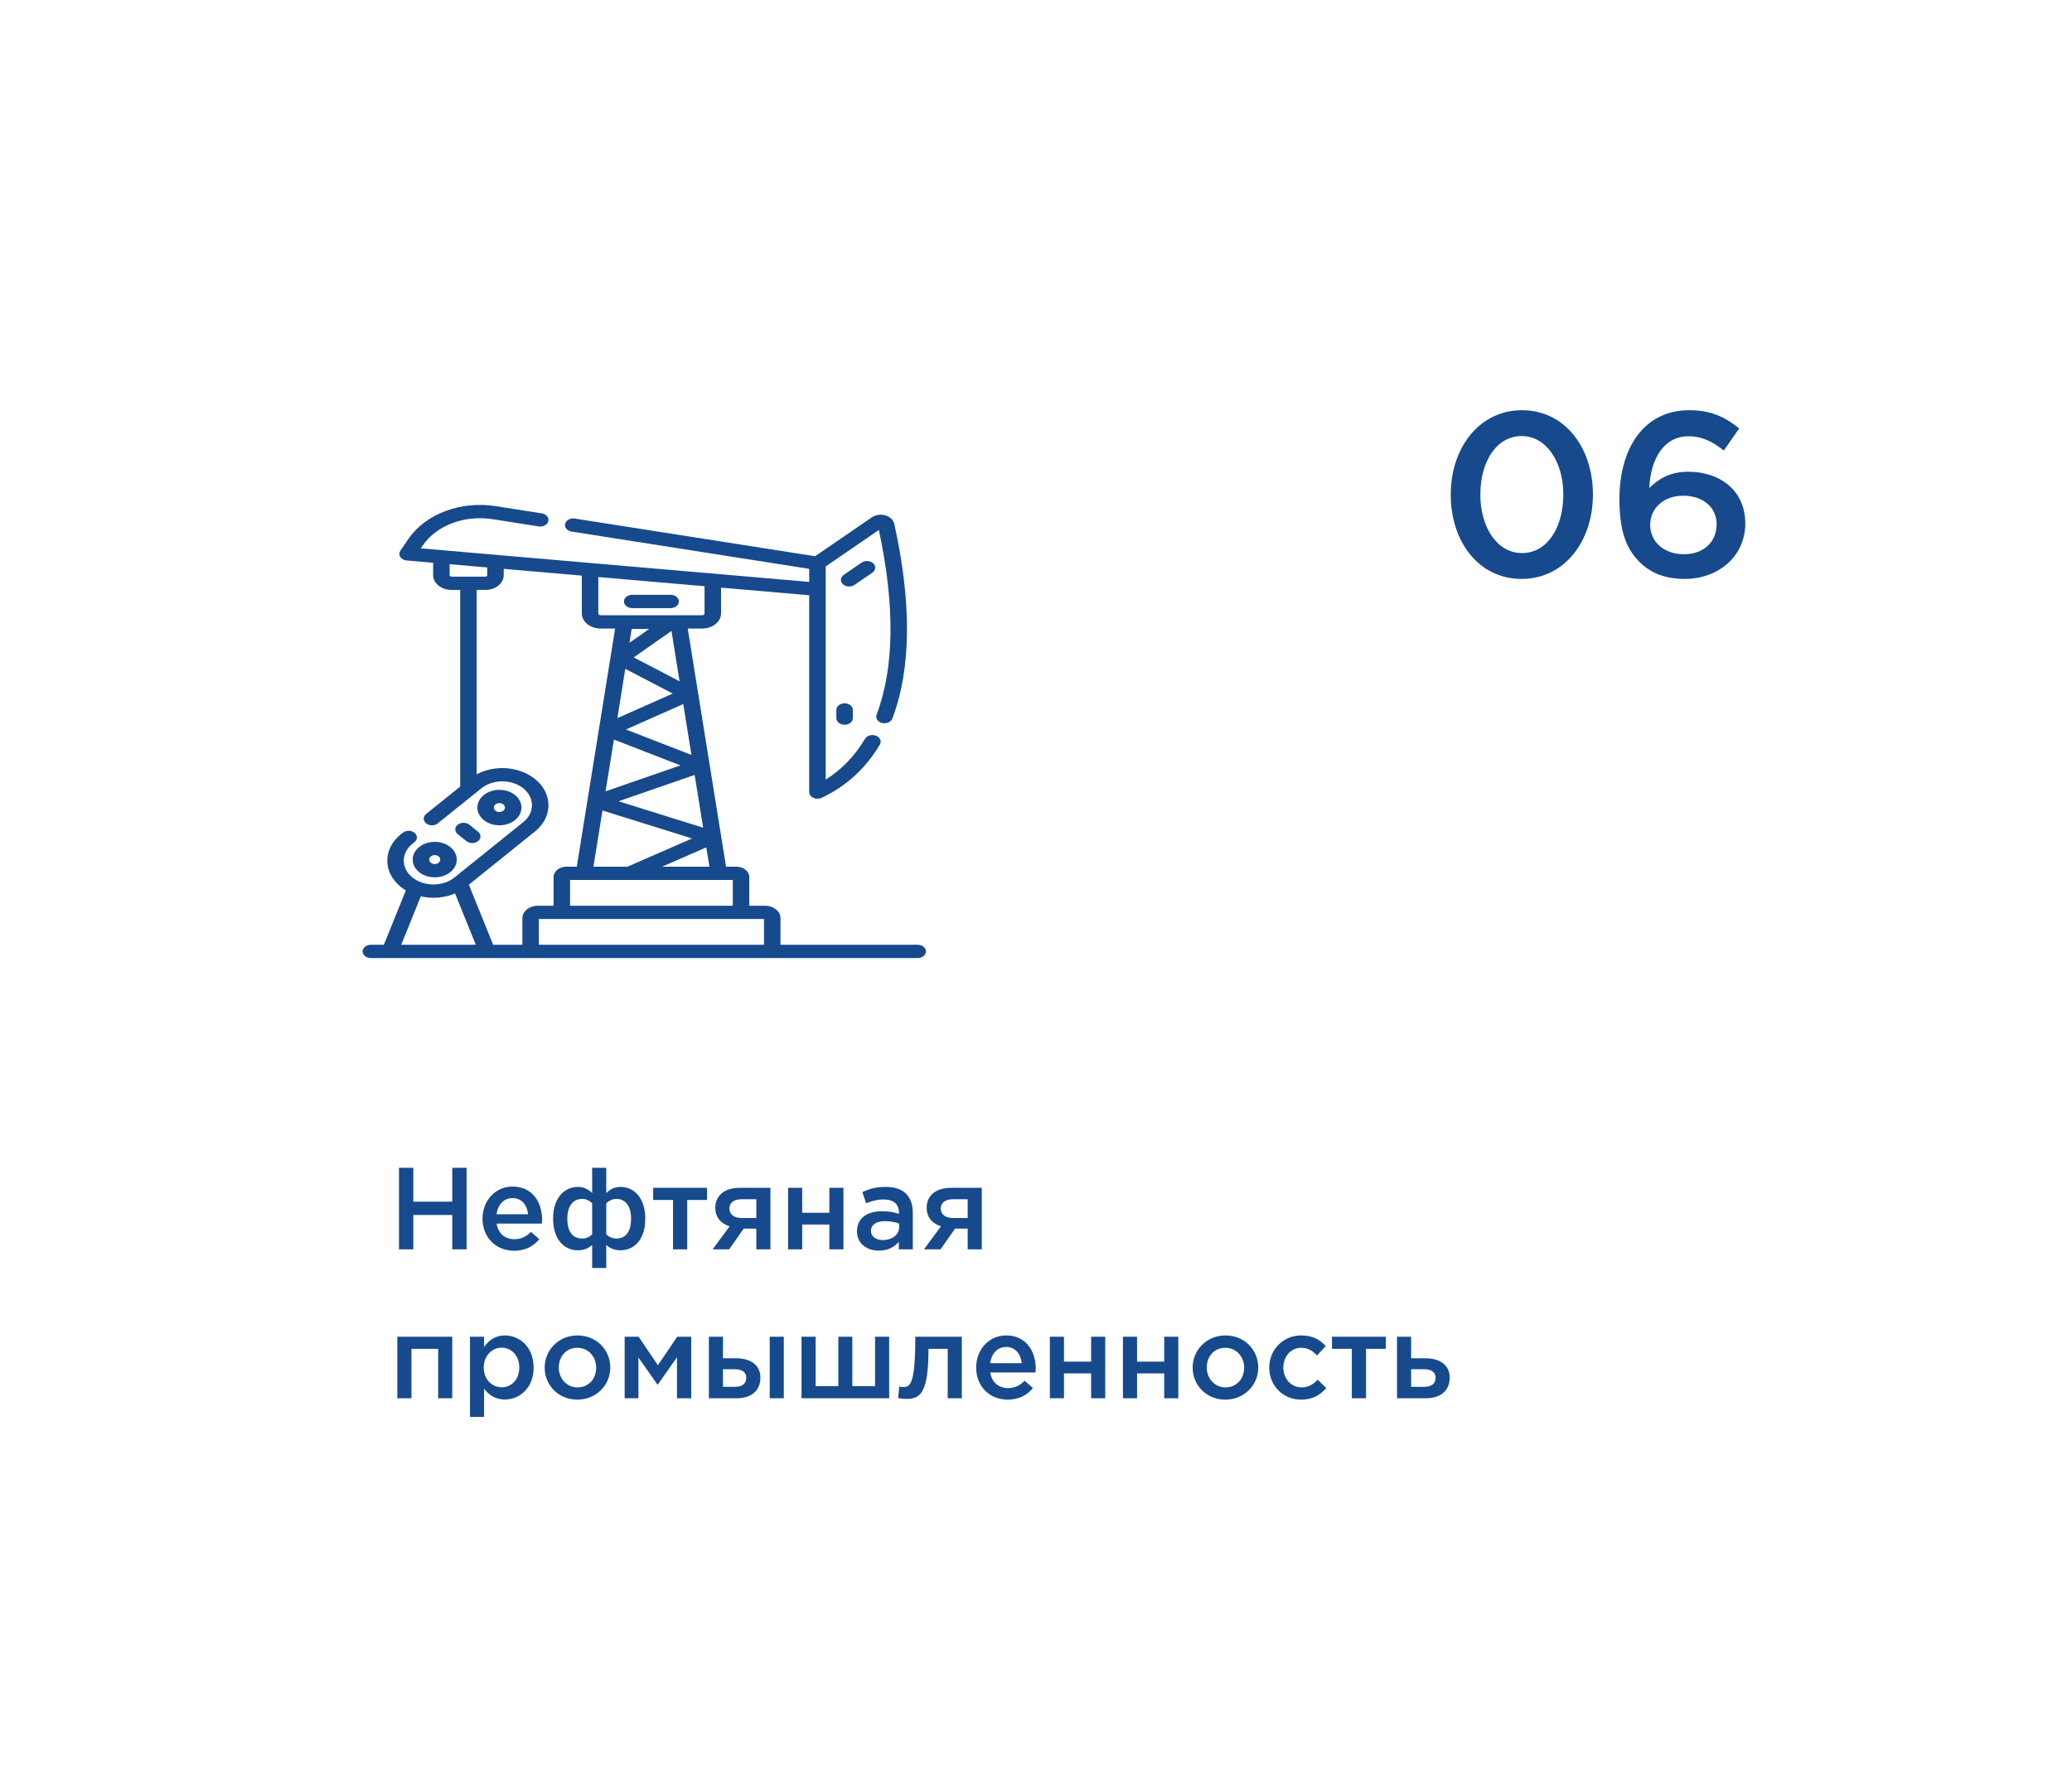 <?xml version="1.0" encoding="UTF-8"?> <svg xmlns="http://www.w3.org/2000/svg" width="320" height="274" viewBox="0 0 320 274" fill="none"> <g filter="url(#filter0_d)"> <rect x="30" y="30" width="260" height="214" fill="white"></rect> </g> <path d="M234.996 89.432C241.62 89.432 246.012 83.6 246.012 76.4C246.012 69.128 241.656 63.368 235.068 63.368C228.444 63.368 224.052 69.2 224.052 76.4C224.052 83.672 228.372 89.432 234.996 89.432ZM235.068 85.436C231.144 85.436 228.624 81.368 228.624 76.4C228.624 71.324 231.108 67.364 234.996 67.364C238.884 67.364 241.44 71.432 241.44 76.4C241.44 81.44 238.992 85.436 235.068 85.436ZM260.183 89.432C265.475 89.432 269.543 85.868 269.543 80.864C269.543 75.752 265.619 72.872 260.723 72.872C257.771 72.872 256.043 74.096 254.711 75.392C254.927 70.784 257.015 67.4 260.759 67.4C262.955 67.4 264.467 68.228 266.231 69.596L268.607 66.176C266.411 64.412 264.179 63.368 260.903 63.368C253.775 63.368 250.103 69.38 250.103 77.084C250.103 82.232 251.255 84.86 253.199 86.804C254.855 88.46 257.087 89.432 260.183 89.432ZM260.075 85.616C256.907 85.616 254.855 83.636 254.855 81.08C254.855 78.596 256.835 76.58 259.967 76.58C263.099 76.58 265.115 78.452 265.115 80.972C265.115 83.636 263.207 85.616 260.075 85.616Z" fill="#164A8D"></path> <path d="M61.62 193H63.834V187.69H69.846V193H72.06V180.4H69.846V185.638H63.834V180.4H61.62V193ZM79.4 193.216C81.146 193.216 82.388 192.514 83.288 191.434L82.01 190.3C81.254 191.038 80.498 191.434 79.436 191.434C78.032 191.434 76.934 190.57 76.7 189.022H83.684C83.702 188.914 83.72 188.554 83.72 188.41C83.72 185.674 82.19 183.298 79.166 183.298C76.448 183.298 74.522 185.53 74.522 188.248C74.522 191.218 76.646 193.216 79.4 193.216ZM76.682 187.582C76.88 186.106 77.816 185.08 79.148 185.08C80.588 185.08 81.416 186.178 81.56 187.582H76.682ZM91.451 195.88H93.629V192.316C94.097 192.766 94.817 193.144 95.807 193.144C98.057 193.144 99.659 191.362 99.659 188.266C99.659 185.188 98.057 183.352 95.789 183.352C94.835 183.352 94.097 183.82 93.629 184.306V180.4H91.451V184.306C90.983 183.82 90.245 183.352 89.291 183.352C87.023 183.352 85.421 185.188 85.421 188.248C85.421 191.362 87.023 193.144 89.273 193.144C90.227 193.144 90.983 192.766 91.451 192.316V195.88ZM89.921 191.326C88.373 191.326 87.617 190.174 87.617 188.284C87.617 186.43 88.409 185.206 89.921 185.206C90.551 185.206 91.001 185.458 91.451 185.872V190.696C91.001 191.092 90.551 191.326 89.921 191.326ZM95.177 191.326C94.547 191.326 94.079 191.092 93.629 190.696V185.872C94.079 185.494 94.565 185.206 95.177 185.206C96.689 185.206 97.463 186.43 97.463 188.266C97.463 190.174 96.725 191.326 95.177 191.326ZM103.937 193H106.133V185.368H109.193V183.496H100.877V185.368H103.937V193ZM110.057 193H112.613L114.863 189.796H116.807V193H118.985V183.496H114.215C111.821 183.496 110.471 184.756 110.471 186.592C110.471 188.086 111.389 189.04 112.685 189.436L110.057 193ZM114.521 188.158C113.405 188.158 112.649 187.618 112.649 186.7C112.649 185.8 113.351 185.26 114.503 185.26H116.807V188.158H114.521ZM121.714 193H123.892V189.166H128.086V193H130.264V183.496H128.086V187.348H123.892V183.496H121.714V193ZM140.973 193V187.366C140.973 184.828 139.605 183.352 136.797 183.352C135.249 183.352 134.223 183.676 133.179 184.144L133.773 185.89C134.637 185.53 135.429 185.296 136.491 185.296C138.003 185.296 138.831 186.016 138.831 187.33V187.51C138.093 187.276 137.355 187.114 136.203 187.114C133.989 187.114 132.351 188.122 132.351 190.228C132.351 192.172 133.935 193.198 135.735 193.198C137.175 193.198 138.165 192.604 138.813 191.83V193H140.973ZM138.867 189.562C138.867 190.75 137.787 191.56 136.347 191.56C135.321 191.56 134.511 191.056 134.511 190.156C134.511 189.202 135.321 188.644 136.689 188.644C137.535 188.644 138.309 188.806 138.867 189.022V189.562ZM142.699 193H145.255L147.505 189.796H149.449V193H151.627V183.496H146.857C144.463 183.496 143.113 184.756 143.113 186.592C143.113 188.086 144.031 189.04 145.327 189.436L142.699 193ZM147.163 188.158C146.047 188.158 145.291 187.618 145.291 186.7C145.291 185.8 145.993 185.26 147.145 185.26H149.449V188.158H147.163ZM61.368 216H63.546V208.368H67.668V216H69.846V206.496H61.368V216ZM72.583 218.88H74.761V214.524C75.427 215.406 76.417 216.198 77.983 216.198C80.251 216.198 82.411 214.416 82.411 211.266C82.411 208.08 80.233 206.298 77.983 206.298C76.453 206.298 75.463 207.09 74.761 208.08V206.496H72.583V218.88ZM77.479 214.308C76.003 214.308 74.707 213.102 74.707 211.266C74.707 209.412 76.003 208.188 77.479 208.188C78.955 208.188 80.197 209.394 80.197 211.23C80.197 213.138 78.973 214.308 77.479 214.308ZM89.159 216.216C92.093 216.216 94.253 213.966 94.253 211.266C94.253 208.512 92.111 206.298 89.195 206.298C86.279 206.298 84.119 208.548 84.119 211.266C84.119 214.002 86.261 216.216 89.159 216.216ZM89.195 214.326C87.503 214.326 86.297 212.922 86.297 211.266C86.297 209.574 87.413 208.206 89.159 208.206C90.869 208.206 92.075 209.592 92.075 211.266C92.075 212.94 90.959 214.326 89.195 214.326ZM96.472 216H98.596V209.7L101.566 213.93L104.554 209.664V216H106.75V206.496H104.59L101.602 210.906L98.632 206.496H96.472V216ZM109.479 216H113.817C116.049 216 117.435 214.794 117.435 212.832C117.435 210.762 115.797 209.826 113.655 209.826H111.657V206.496H109.479V216ZM111.657 214.236V211.518H113.493C114.609 211.518 115.257 211.986 115.257 212.832C115.257 213.75 114.627 214.236 113.529 214.236H111.657ZM118.875 216H121.053V206.496H118.875V216ZM123.788 216H137.324V206.496H135.146V214.128H131.636V206.496H129.476V214.128H125.966V206.496H123.788V216ZM139.993 216.108C142.099 216.108 143.395 215.262 143.395 208.368H146.365V216H148.543V206.496H141.361C141.361 213.732 140.605 214.272 139.507 214.272C139.363 214.272 139.021 214.236 138.877 214.2L138.715 215.982C139.039 216.036 139.651 216.108 139.993 216.108ZM155.636 216.216C157.382 216.216 158.624 215.514 159.524 214.434L158.246 213.3C157.49 214.038 156.734 214.434 155.672 214.434C154.268 214.434 153.17 213.57 152.936 212.022H159.92C159.938 211.914 159.956 211.554 159.956 211.41C159.956 208.674 158.426 206.298 155.402 206.298C152.684 206.298 150.758 208.53 150.758 211.248C150.758 214.218 152.882 216.216 155.636 216.216ZM152.918 210.582C153.116 209.106 154.052 208.08 155.384 208.08C156.824 208.08 157.652 209.178 157.796 210.582H152.918ZM162.143 216H164.321V212.166H168.515V216H170.693V206.496H168.515V210.348H164.321V206.496H162.143V216ZM173.429 216H175.607V212.166H179.801V216H181.979V206.496H179.801V210.348H175.607V206.496H173.429V216ZM189.232 216.216C192.166 216.216 194.326 213.966 194.326 211.266C194.326 208.512 192.184 206.298 189.268 206.298C186.352 206.298 184.192 208.548 184.192 211.266C184.192 214.002 186.334 216.216 189.232 216.216ZM189.268 214.326C187.576 214.326 186.37 212.922 186.37 211.266C186.37 209.574 187.486 208.206 189.232 208.206C190.942 208.206 192.148 209.592 192.148 211.266C192.148 212.94 191.032 214.326 189.268 214.326ZM200.936 216.216C202.79 216.216 203.888 215.478 204.824 214.434L203.51 213.138C202.826 213.84 202.07 214.326 201.044 214.326C199.37 214.326 198.2 212.958 198.2 211.266V211.23C198.2 209.574 199.352 208.206 200.936 208.206C202.034 208.206 202.736 208.692 203.402 209.394L204.752 207.936C203.87 206.964 202.754 206.298 200.954 206.298C198.11 206.298 196.022 208.566 196.022 211.266V211.302C196.022 214.002 198.11 216.216 200.936 216.216ZM208.773 216H210.969V208.368H214.029V206.496H205.713V208.368H208.773V216ZM215.757 216H220.275C222.507 216 223.893 214.794 223.893 212.832C223.893 210.762 222.255 209.826 220.113 209.826H217.935V206.496H215.757V216ZM217.935 214.236V211.518H219.951C221.067 211.518 221.715 211.986 221.715 212.832C221.715 213.75 221.085 214.236 219.987 214.236H217.935Z" fill="#164A8D"></path> <path d="M134.722 88.471C135.257 88.104 135.321 87.457 134.864 87.026C134.407 86.595 133.603 86.544 133.067 86.911L130.316 88.8C129.781 89.167 129.717 89.814 130.174 90.245C130.426 90.483 130.784 90.605 131.144 90.605C131.436 90.605 131.73 90.525 131.97 90.36L134.722 88.471Z" fill="#164A8D"></path> <path d="M129.165 109.672V110.934C129.165 111.5 129.735 111.959 130.439 111.959C131.143 111.959 131.714 111.5 131.714 110.934V109.672C131.714 109.106 131.143 108.646 130.439 108.646C129.735 108.646 129.165 109.106 129.165 109.672Z" fill="#164A8D"></path> <path d="M64.733 130.852C63.405 131.92 63.405 133.658 64.733 134.726C66.063 135.796 68.216 135.797 69.547 134.726C70.874 133.658 70.874 131.92 69.547 130.852C68.217 129.782 66.063 129.782 64.733 130.852ZM67.745 133.276C67.411 133.544 66.871 133.546 66.535 133.276C66.201 133.007 66.201 132.571 66.535 132.302C66.868 132.034 67.409 132.032 67.745 132.302C68.078 132.571 68.078 133.007 67.745 133.276Z" fill="#164A8D"></path> <path d="M79.536 126.689C80.866 125.618 80.867 123.886 79.536 122.815C78.206 121.745 76.052 121.745 74.722 122.815C73.391 123.886 73.391 125.618 74.722 126.689C76.052 127.759 78.205 127.759 79.536 126.689ZM76.524 124.265C76.859 123.996 77.4 123.997 77.734 124.265V124.265C78.068 124.534 78.068 124.969 77.734 125.239C77.399 125.508 76.858 125.508 76.524 125.239C76.19 124.97 76.189 124.535 76.524 124.265Z" fill="#164A8D"></path> <path d="M70.686 127.405C70.188 127.806 70.188 128.455 70.686 128.855L72.028 129.935C72.277 130.136 72.603 130.236 72.93 130.236C73.256 130.236 73.582 130.136 73.831 129.936C74.329 129.535 74.329 128.886 73.831 128.486L72.489 127.405C71.991 127.005 71.184 127.005 70.686 127.405Z" fill="#164A8D"></path> <path d="M97.64 93.94H103.573C104.277 93.94 104.848 93.481 104.848 92.915C104.848 92.348 104.277 91.889 103.573 91.889H97.64C96.936 91.889 96.365 92.348 96.365 92.915C96.365 93.481 96.936 93.94 97.64 93.94Z" fill="#164A8D"></path> <path d="M141.724 145.949H120.54V141.845C120.54 140.782 119.465 139.917 118.144 139.917H115.718V135.484C115.718 134.603 114.827 133.886 113.731 133.886H112.131L106.214 97.099H108.445C110.052 97.099 111.358 96.048 111.358 94.755V90.778L124.972 91.954V122.359C124.972 122.726 125.215 123.064 125.61 123.248C125.999 123.428 126.485 123.433 126.885 123.247C130.654 121.492 133.684 118.724 135.89 115.021C136.194 114.51 135.927 113.898 135.292 113.653C134.658 113.408 133.896 113.623 133.592 114.134C132.007 116.794 129.971 118.906 127.521 120.436C127.521 119.165 127.521 89.078 127.521 87.503L135.731 81.867C138.242 93.571 138.123 103.17 135.378 110.407C135.172 110.948 135.551 111.521 136.225 111.687C136.898 111.852 137.61 111.547 137.815 111.005C140.725 103.336 140.826 93.215 138.113 80.925C137.98 80.322 137.453 79.82 136.737 79.613C136.021 79.406 135.217 79.525 134.638 79.922L125.887 85.929L88.772 80.106C88.081 79.997 87.412 80.36 87.278 80.916C87.143 81.472 87.594 82.01 88.285 82.119L124.972 87.875V89.892C122.926 89.715 66.88 84.873 64.99 84.71L65.292 84.266C67.416 81.157 71.751 79.525 76.08 80.204L83.189 81.319C83.882 81.428 84.549 81.065 84.684 80.509C84.819 79.953 84.368 79.415 83.677 79.306L76.567 78.191C71.148 77.34 65.719 79.385 63.059 83.278L61.834 85.071C61.629 85.371 61.624 85.735 61.821 86.039C62.018 86.343 62.391 86.548 62.815 86.584L66.895 86.937V88.854C66.895 90.108 68.163 91.129 69.722 91.129H71.071V121.511L65.814 125.74C65.316 126.141 65.316 126.79 65.814 127.191C66.312 127.591 67.118 127.591 67.616 127.191L74.335 121.785C76.126 120.344 79.025 120.344 80.817 121.785C82.604 123.223 82.604 125.562 80.817 127L70.183 135.556C68.396 136.994 65.488 136.994 63.701 135.556C61.914 134.118 61.914 131.779 63.701 130.341L64.013 130.089C64.511 129.689 64.511 129.04 64.013 128.639C63.516 128.239 62.709 128.239 62.211 128.639L61.898 128.891C59.118 131.128 59.118 134.769 61.898 137.006C62.146 137.205 62.407 137.385 62.68 137.549L59.284 145.949H57.276C56.572 145.949 56.002 146.408 56.002 146.974C56.002 147.541 56.572 148 57.276 148H141.724C142.428 148 142.999 147.541 142.999 146.974C142.999 146.408 142.428 145.949 141.724 145.949ZM113.169 139.917H88.044V135.937H113.169V139.917ZM108.592 127.859L95.531 123.782L107.282 119.712L108.592 127.859ZM106.784 116.619L96.671 112.691L105.521 108.764L106.784 116.619ZM103.703 97.468L104.955 105.249L97.873 101.554L103.703 97.468ZM100.261 97.16L97.216 99.294L97.559 97.16H100.261ZM96.569 103.317L103.898 107.142L95.343 110.939L96.569 103.317ZM94.811 114.246L105.09 118.238L93.524 122.244L94.811 114.246ZM93.048 125.206L106.888 129.526L96.94 133.874C96.931 133.877 96.923 133.882 96.915 133.886H91.652L93.048 125.206ZM102.252 133.886L109.081 130.902L109.562 133.886H102.252ZM108.809 94.755C108.809 94.917 108.646 95.048 108.445 95.048H92.768C92.567 95.048 92.404 94.917 92.404 94.755V89.141L108.809 90.558V94.755H108.809ZM69.444 88.854V87.157L75.246 87.658V88.854C75.246 88.978 75.121 89.078 74.968 89.078H69.722C69.569 89.078 69.444 88.977 69.444 88.854ZM82.619 128.45C85.399 126.213 85.399 122.572 82.619 120.335C80.139 118.34 76.348 118.146 73.619 119.616V91.129H74.968C76.527 91.129 77.795 90.108 77.795 88.854V87.878L89.855 88.921V94.755C89.855 96.048 91.162 97.099 92.768 97.099H94.999L89.082 133.886H87.482C86.387 133.886 85.496 134.603 85.496 135.484V139.918H83.069C81.748 139.918 80.674 140.782 80.674 141.845V145.949H76.164L72.41 136.664L82.619 128.45ZM61.964 145.949L64.989 138.466C65.627 138.611 66.284 138.684 66.942 138.684C68.09 138.684 69.238 138.463 70.279 138.02L73.484 145.949H61.964ZM83.222 145.949V141.968H117.991V145.949H83.222Z" fill="#164A8D"></path> <defs> <filter id="filter0_d" x="0" y="0" width="320" height="274" filterUnits="userSpaceOnUse" color-interpolation-filters="sRGB"> <feFlood flood-opacity="0" result="BackgroundImageFix"></feFlood> <feColorMatrix in="SourceAlpha" type="matrix" values="0 0 0 0 0 0 0 0 0 0 0 0 0 0 0 0 0 0 127 0"></feColorMatrix> <feMorphology radius="30" operator="erode" in="SourceAlpha" result="effect1_dropShadow"></feMorphology> <feOffset></feOffset> <feGaussianBlur stdDeviation="30"></feGaussianBlur> <feColorMatrix type="matrix" values="0 0 0 0 0.085 0 0 0 0 0.292 0 0 0 0 0.554 0 0 0 0.79 0"></feColorMatrix> <feBlend mode="normal" in2="BackgroundImageFix" result="effect1_dropShadow"></feBlend> <feBlend mode="normal" in="SourceGraphic" in2="effect1_dropShadow" result="shape"></feBlend> </filter> </defs> </svg> 